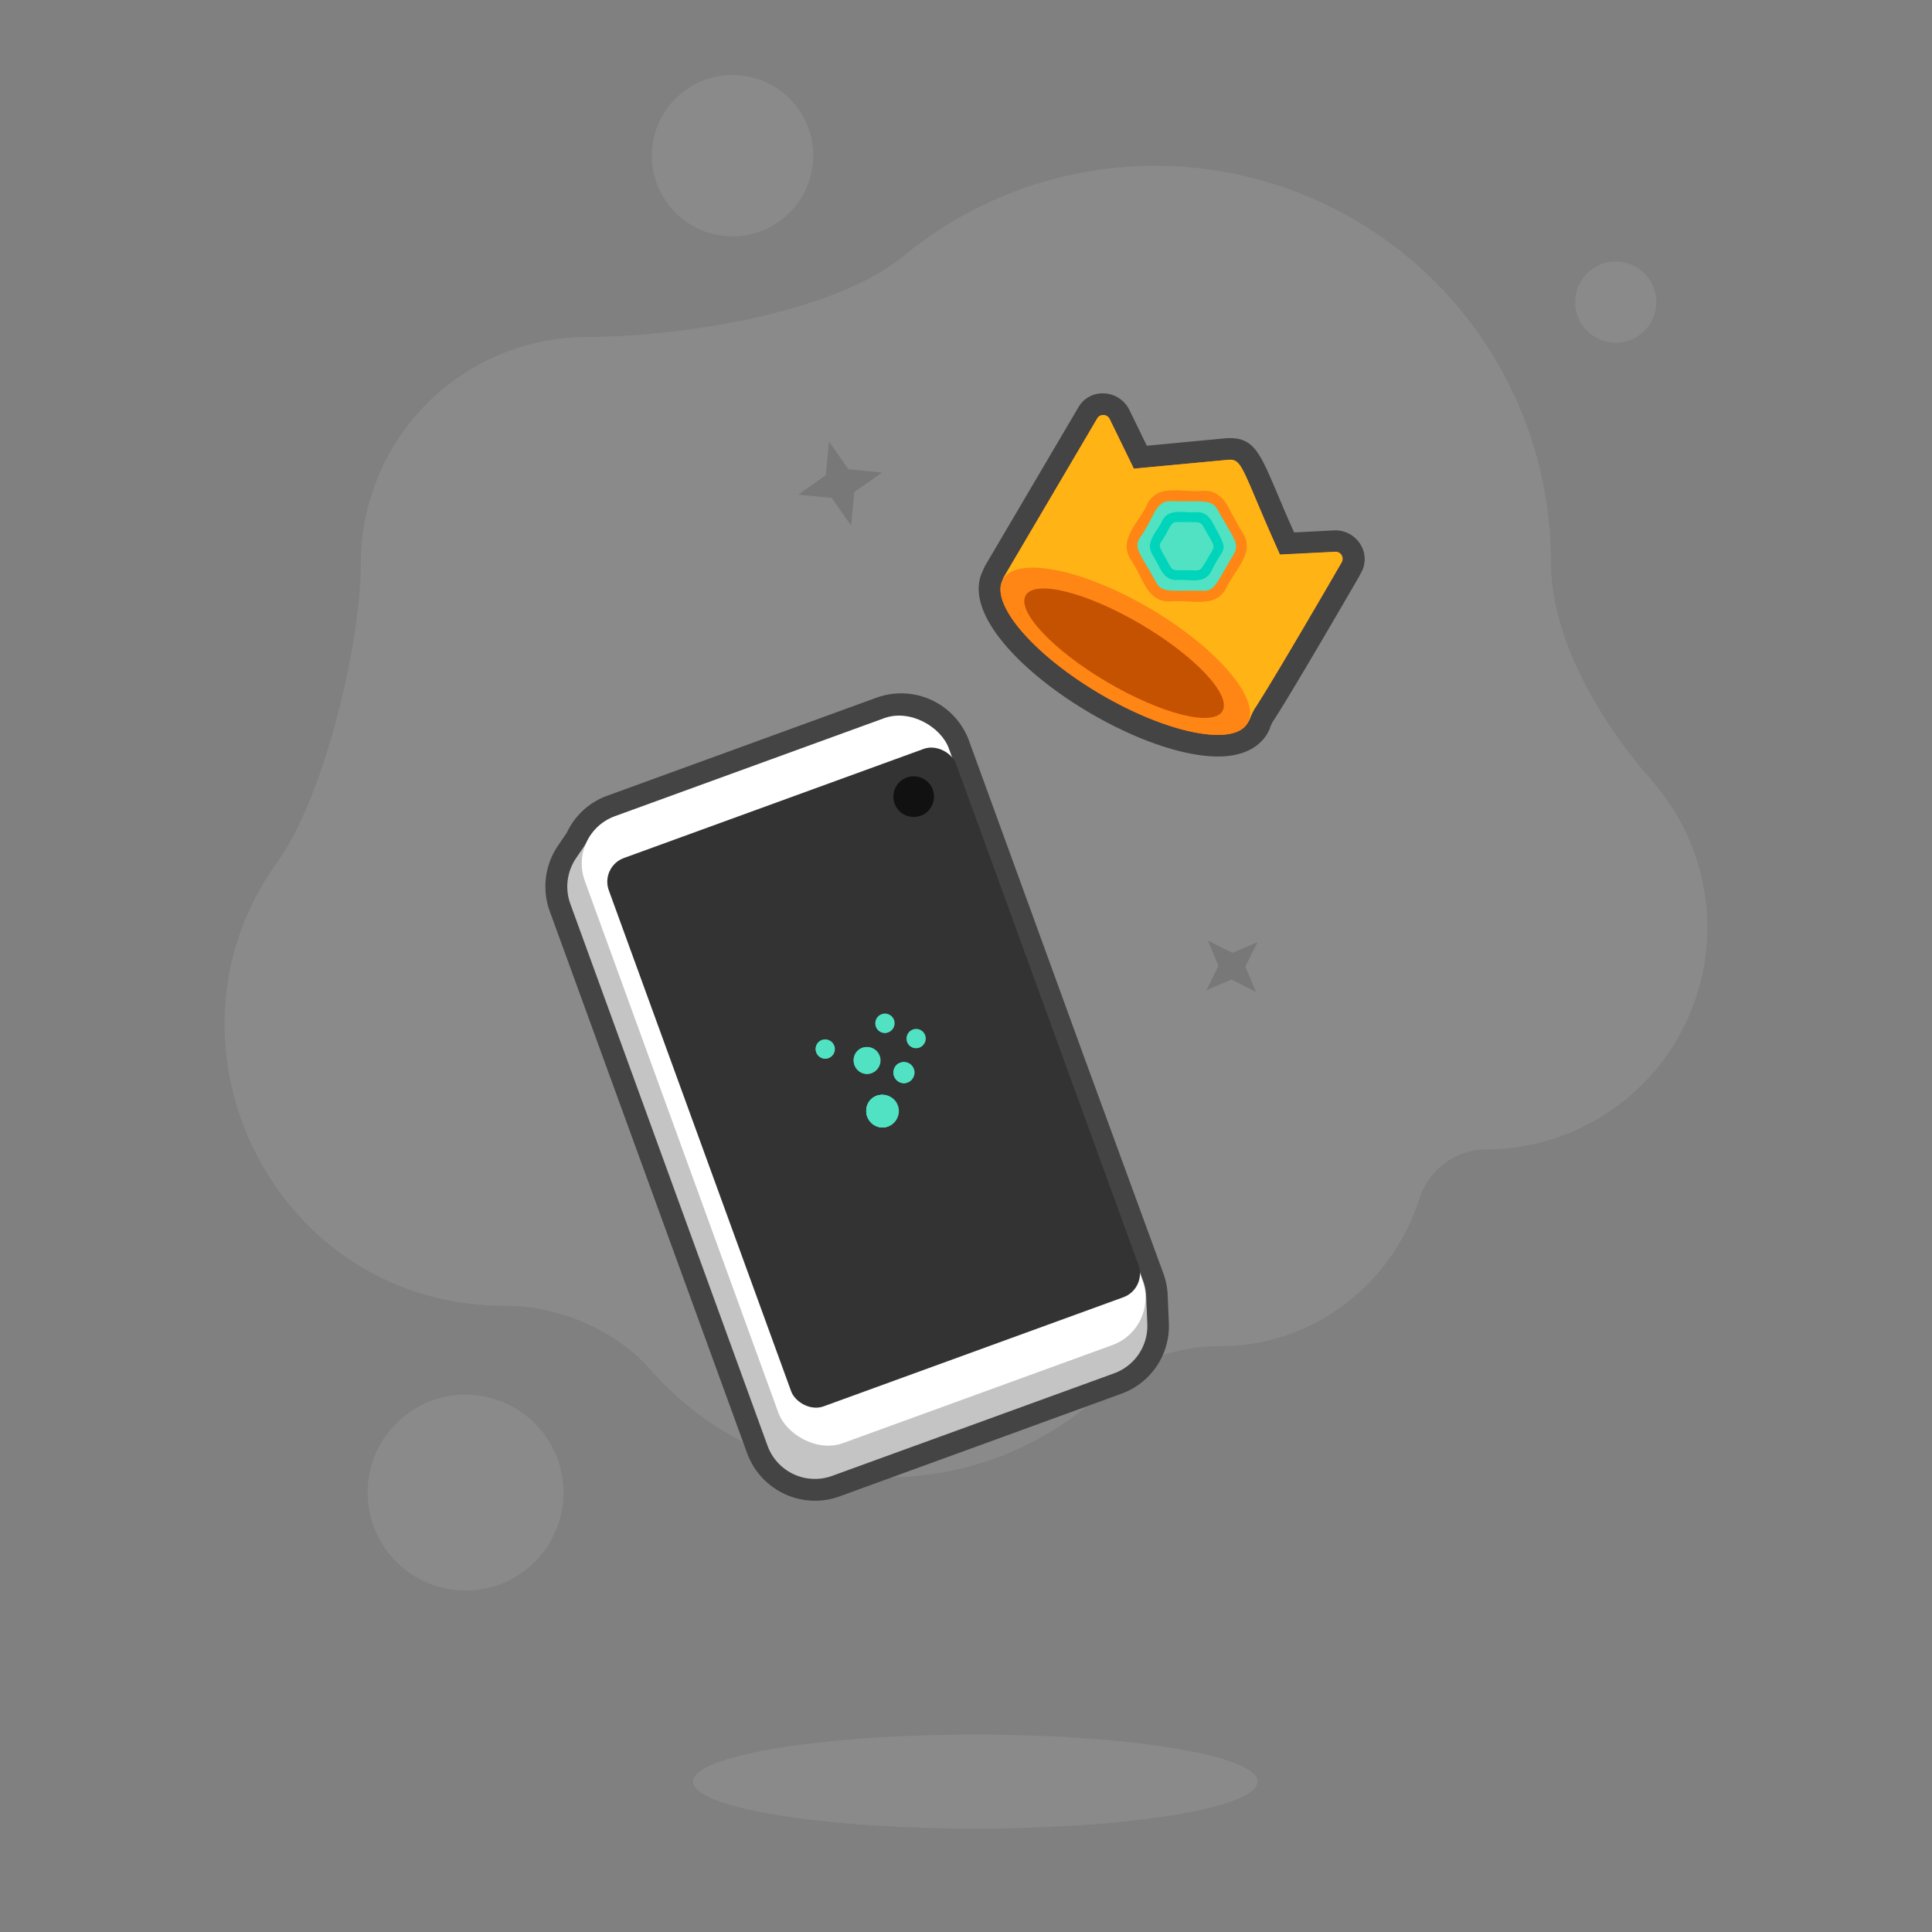 <svg id="Logo" xmlns="http://www.w3.org/2000/svg" viewBox="0 0 383.08 383.08"><rect x="0" y="0" width="383.08" height="383.08" fill="#808080" stroke="none"/><defs><style>.cls-1,.cls-2,.cls-8{fill:#c4c4c4;}.cls-1,.cls-12,.cls-5{fill-rule:evenodd;}.cls-1,.cls-2{opacity:0.15;}.cls-3{fill:#444;}.cls-4{fill:#ff8515;}.cls-5{fill:#ffb315;}.cls-6{fill:#c45200;}.cls-12,.cls-7{fill:#50e2c2;}.cls-9{fill:#fff;}.cls-10,.cls-13{fill:#333;}.cls-11{fill:#111;}.cls-13{opacity:0.2;}.cls-14{fill:#00d4ba;}</style></defs><path class="cls-1" d="M327.52,154.73c-10.16-11.5-20-28-20-43.37A78.5,78.5,0,0,0,179.08,50.81c-13.81,11.4-44.69,16-62.59,16A44.94,44.94,0,0,0,71.54,111.8c0,15.84-7.27,46.27-16.53,59.11-26.1,36.15-.61,88,45,88,10.8,0,22,4.72,29.11,12.82a62.5,62.5,0,0,0,90.41,3.54c5.85-5.69,14.32-8.36,22.48-8.36,18.47,0,34.12-12.36,39.5-29.43a14,14,0,0,1,13-9.57,44,44,0,0,0,33-73.13Z"/><ellipse class="cls-2" cx="193.39" cy="353.26" rx="55.96" ry="9.32"/><circle class="cls-2" cx="145.25" cy="30.86" r="16"/><path class="cls-3" d="M241.46,150c-6.7,0-16.23-3.26-25.51-8.73-13.11-7.72-25.17-19.73-21.08-28.09a8.39,8.39,0,0,1,.6-1.24l18.44-31.32A5.46,5.46,0,0,1,218.68,78a5.86,5.86,0,0,1,5.26,3.29l3.45,7.09,16-1.51h.5c4.72,0,6,3.08,9.18,10.53.89,2.09,2,4.79,3.53,8.17l8.06-.41h.18a5.82,5.82,0,0,1,5,2.93,5.47,5.47,0,0,1,0,5.54h0c-.17.33-.35.65-.54,1l-1.62,2.79c-1.35,2.33-3.19,5.49-5.14,8.81-5.2,8.85-8.59,14.48-10.08,16.72a8.36,8.36,0,0,0-.63,1.3l0,.1a8.7,8.7,0,0,1-.49,1,3.9,3.9,0,0,1-.19.35C249.88,147.63,247.24,150,241.46,150Z"/><path class="cls-4" d="M264.72,109.44l-10.91.55c-7.57-16.81-7.36-18.95-10.18-18.83l-18.81,1.77-4.77-9.79a1.41,1.41,0,0,0-2.42-.29l-18.44,31.32a4.68,4.68,0,0,0-.36.79c-2.58,4.72,6.06,14.83,19.31,22.63s26.46,10.49,29.21,5.82a1.79,1.79,0,0,0,.12-.24,3.7,3.7,0,0,0,.32-.59,13.13,13.13,0,0,1,1-2.09c3.55-5.35,18-30.27,17.28-29.09A1.39,1.39,0,0,0,264.72,109.44Z"/><circle class="cls-2" cx="92.31" cy="295.95" r="19.42"/><circle class="cls-2" cx="320.37" cy="59.9" r="8.05"/><path class="cls-5" d="M243.63,91.16l-18.81,1.77-4.77-9.79a1.41,1.41,0,0,0-2.42-.29l-18.44,31.32c-6.77,11.49,43.55,40.21,48.6,28.41a13.13,13.13,0,0,1,1-2.09c3.55-5.35,18-30.27,17.28-29.09a1.39,1.39,0,0,0-1.39-2l-10.91.55C246.24,93.18,246.45,91,243.63,91.16Z"/><path class="cls-4" d="M247.35,143.41c2.75-4.66-5.93-14.86-19.26-22.72s-26.46-10.5-29.21-5.82,5.92,14.87,19.26,22.72S244.6,148.08,247.35,143.41Z"/><path class="cls-3" d="M161.6,297.57a14.37,14.37,0,0,1-13.46-9.43L109,180.67a14.38,14.38,0,0,1,1.6-12.93l1.81-2.67a14.15,14.15,0,0,1,8-7.29l53.38-19.44a14.34,14.34,0,0,1,18.36,8.56l23.1,63.48,15.42,42.11a14.18,14.18,0,0,1,.86,4.32l.23,5.48a14.27,14.27,0,0,1-9.41,14.06L166.49,296.7a14.12,14.12,0,0,1-4.89.87Z"/><path class="cls-6" d="M242.38,141c1.86-3.16-5.4-10.88-16.12-17.2s-21-8.93-22.87-5.77,5.4,10.89,16.13,17.21S240.52,144.17,242.38,141Z"/><path class="cls-7" d="M229.79,117.62a4,4,0,0,1-1.43-1.45l-3.39-6a4,4,0,0,1,0-4l3.5-5.94A3.93,3.93,0,0,1,230,98.85a4,4,0,0,1,2-.51l6.9,0a4,4,0,0,1,2,.55,3.86,3.86,0,0,1,1.43,1.46l3.4,6a3.93,3.93,0,0,1,0,3.94l-3.49,5.94a4,4,0,0,1-1.46,1.43,3.92,3.92,0,0,1-2,.51l-6.89-.06A3.93,3.93,0,0,1,229.79,117.62Z"/><path class="cls-4" d="M241.34,98a4.9,4.9,0,0,0-2.5-.69c-4.67.39-9-1.41-11.25,2.4-1.4,3.58-5.84,6.87-3.54,11,2.67,3.84,3.29,8.5,7.71,8.54,4.63-.39,9,1.4,11.25-2.41,2-4.2,5.71-7.09,3.54-10.94-3.19-5.3-3.32-6.73-5.21-7.85Zm0,2.89c2.92,5.39,4.57,6.84,3.36,8.89-3.3,5.4-3.67,7.38-6,7.36-6.13-.16-8.21.54-9.38-1.53-2.93-5.38-4.58-6.83-3.37-8.88,2.74-3.67,3.06-7.39,6-7.36C238,99.55,240.14,98.86,241.31,100.92Z"/><path class="cls-3" d="M113.08,179.2a10,10,0,0,1,1.12-9l2.66-3.94a10.08,10.08,0,0,1,4.92-3.81l53.76-19.21a10,10,0,0,1,12.76,6L226.66,254a9.65,9.65,0,0,1,.6,3l.23,5.48a10,10,0,0,1-6.57,9.82L165,292.64a10,10,0,0,1-12.82-6Z"/><path class="cls-8" d="M113.08,179.2a10,10,0,0,1,1.12-9l2.66-3.94a10.08,10.08,0,0,1,4.92-3.81l53.76-19.21a10,10,0,0,1,12.76,6L226.66,254a9.65,9.65,0,0,1,.6,3l.23,5.48a10,10,0,0,1-6.57,9.82L165,292.64a10,10,0,0,1-12.82-6Z"/><rect class="cls-9" x="132.84" y="148.13" width="76.81" height="132.28" rx="10" transform="translate(-62.96 71.49) rotate(-20)"/><rect class="cls-10" x="136.58" y="155.82" width="73.28" height="115.71" rx="5" transform="translate(-62.63 72.13) rotate(-20)"/><circle class="cls-11" cx="181.17" cy="157.96" r="4.03"/><ellipse class="cls-7" cx="174.9" cy="220.33" rx="3.13" ry="3.24" transform="translate(-64.8 73.1) rotate(-20)"/><ellipse class="cls-7" cx="174.9" cy="220.33" rx="3.13" ry="3.24" transform="translate(-64.8 73.1) rotate(-20)"/><ellipse class="cls-7" cx="163.58" cy="208.03" rx="1.84" ry="1.9" transform="translate(-61.28 68.48) rotate(-20)"/><path class="cls-12" d="M182.25,207.72a1.87,1.87,0,0,0,1.08-2.42,1.84,1.84,0,1,0-1.08,2.42Z"/><ellipse class="cls-7" cx="171.84" cy="210.3" rx="2.57" ry="2.67" transform="translate(-61.56 71.44) rotate(-20)"/><path class="cls-12" d="M176.06,204.7a1.86,1.86,0,0,0,1.08-2.41,1.84,1.84,0,1,0-1.08,2.41Z"/><ellipse class="cls-7" cx="179.17" cy="212.7" rx="2.02" ry="2.1" transform="translate(-61.94 74.11) rotate(-20)"/><ellipse class="cls-7" cx="174.9" cy="220.33" rx="3.13" ry="3.24" transform="translate(-64.8 73.1) rotate(-20)"/><circle class="cls-7" cx="175.01" cy="220.29" r="3.24" transform="translate(-63.98 71.82) rotate(-19.68)"/><circle class="cls-7" cx="163.64" cy="208.01" r="1.91" transform="translate(-61.69 69.18) rotate(-20.17)"/><path class="cls-12" d="M182.31,207.7a1.9,1.9,0,1,0-2.44-1.14A1.9,1.9,0,0,0,182.31,207.7Z"/><circle class="cls-7" cx="171.92" cy="210.27" r="2.67" transform="translate(-61.66 71.68) rotate(-20.05)"/><path class="cls-12" d="M176.13,204.68a1.91,1.91,0,1,0-2.45-1.14A1.9,1.9,0,0,0,176.13,204.68Z"/><circle class="cls-7" cx="179.24" cy="212.67" r="2.1" transform="translate(-62.14 74.5) rotate(-20.09)"/><polygon class="cls-13" points="164.38 87.56 168.23 93.05 174.9 93.7 169.41 97.54 168.76 104.21 164.91 98.73 158.24 98.08 163.73 94.23 164.38 87.56"/><polygon class="cls-13" points="249.35 186.81 246.93 191.66 249.04 196.67 244.18 194.24 239.18 196.35 241.6 191.5 239.49 186.49 244.35 188.92 249.35 186.81"/><path class="cls-14" d="M240.8,104.3c-.71-1.31-1.42-2.74-3.47-2.75-2.72.23-5.38-.89-6.85,1.63a10.24,10.24,0,0,1-1.06,1.83c-2.46,3.68-1.23,4.13.13,6.8.84,1.64,1.63,3.19,3.72,3.2,2.71-.22,5.38.88,6.84-1.6C242.71,107.9,243.82,109.89,240.8,104.3ZM236,113.08c-4.19,0-3.29.33-5-2.63s-1.09-2.08.44-5c.66-1.28,1-1.94,1.89-1.94,5.61.14,4.32-.64,6.27,2.65,1.55,2.63,1.24,2.12-.29,4.83C237.89,113.45,238,113.08,236,113.08Z"/></svg>